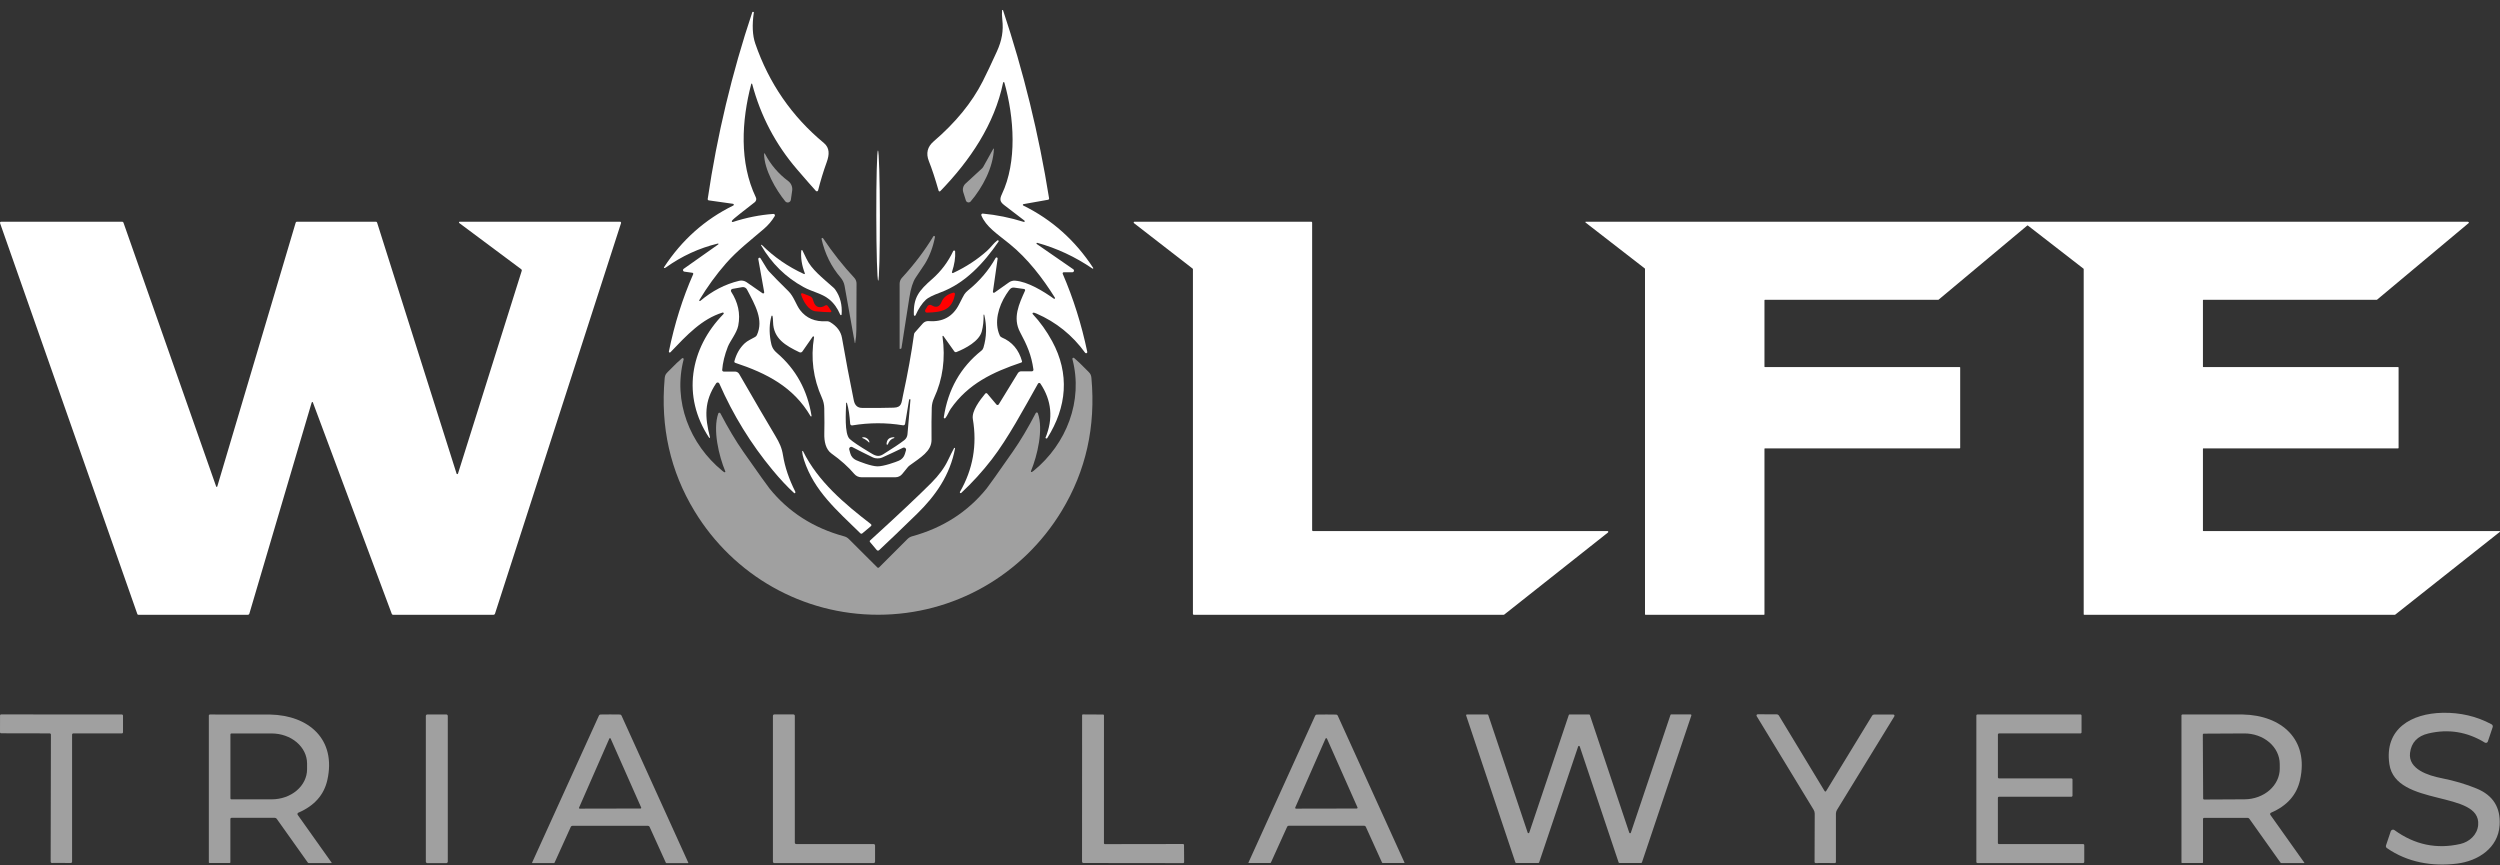 <svg width="234" height="81" viewBox="0 0 234 81" fill="none" xmlns="http://www.w3.org/2000/svg">
<rect x="0" y="0" width="234" height="81" fill="#333333" stroke="none"/>
<path d="M72.208 29.581C72.012 30.29 71.986 31.06 72.13 31.892C72.22 32.399 72.302 32.678 72.729 33.045C74.495 34.559 75.572 36.517 75.96 38.922C75.963 38.934 75.962 38.946 75.956 38.956C75.95 38.967 75.941 38.975 75.93 38.979C75.918 38.983 75.906 38.983 75.895 38.978C75.884 38.974 75.874 38.966 75.869 38.955C74.27 36.218 71.766 34.939 68.816 33.959C68.787 33.949 68.763 33.929 68.748 33.902C68.734 33.875 68.73 33.843 68.738 33.814C68.921 33.125 69.244 32.563 69.707 32.13C69.973 31.88 70.382 31.715 70.685 31.535C70.757 31.493 70.813 31.43 70.848 31.355C71.494 29.945 70.685 28.557 69.915 27.093C69.873 27.015 69.808 26.952 69.729 26.913C69.649 26.874 69.559 26.861 69.472 26.877L68.555 27.04C68.526 27.045 68.5 27.057 68.477 27.074C68.455 27.092 68.437 27.115 68.425 27.141C68.414 27.168 68.409 27.196 68.411 27.225C68.414 27.253 68.423 27.281 68.439 27.305C69.059 28.274 69.332 29.323 69.097 30.492C68.959 31.176 68.331 31.927 68.126 32.453C67.825 33.225 67.649 33.948 67.597 34.623C67.595 34.642 67.597 34.662 67.603 34.681C67.61 34.7 67.62 34.717 67.634 34.732C67.648 34.747 67.664 34.758 67.683 34.767C67.701 34.774 67.721 34.779 67.742 34.779H68.796C68.875 34.779 68.953 34.799 69.022 34.839C69.091 34.878 69.147 34.935 69.187 35.004C70.601 37.458 71.731 39.392 72.575 40.804C72.961 41.453 73.178 41.911 73.289 42.617C73.468 43.718 73.85 44.85 74.435 46.012C74.454 46.051 74.455 46.089 74.437 46.126C74.433 46.136 74.426 46.145 74.418 46.151C74.409 46.158 74.399 46.163 74.388 46.165C74.378 46.167 74.367 46.167 74.356 46.164C74.346 46.161 74.336 46.156 74.328 46.148C73.697 45.574 73.027 44.858 72.318 44.003C70.282 41.547 68.619 38.846 67.329 35.901C67.317 35.873 67.298 35.849 67.273 35.831C67.249 35.813 67.219 35.802 67.189 35.799C67.159 35.797 67.128 35.802 67.101 35.815C67.074 35.829 67.05 35.849 67.034 35.874C65.897 37.563 65.964 39.035 66.455 40.931C66.457 40.941 66.456 40.952 66.451 40.961C66.446 40.971 66.438 40.978 66.429 40.982C66.419 40.987 66.409 40.988 66.398 40.985C66.388 40.983 66.379 40.977 66.373 40.969C63.811 37.115 64.561 32.613 67.719 29.392C67.733 29.379 67.741 29.362 67.743 29.344C67.746 29.326 67.742 29.307 67.732 29.291C67.722 29.276 67.707 29.263 67.689 29.256C67.672 29.25 67.653 29.249 67.635 29.254C65.689 29.858 64.311 31.343 62.75 32.974C62.737 32.987 62.72 32.996 62.702 32.998C62.684 33.001 62.666 32.998 62.65 32.99C62.633 32.982 62.62 32.969 62.613 32.953C62.605 32.936 62.603 32.918 62.607 32.901C63.133 30.323 63.891 27.91 64.883 25.663C64.888 25.65 64.891 25.635 64.89 25.621C64.889 25.606 64.885 25.592 64.878 25.579C64.871 25.567 64.861 25.556 64.849 25.548C64.837 25.539 64.824 25.534 64.809 25.532L64.05 25.425C64.021 25.421 63.995 25.409 63.973 25.389C63.952 25.37 63.937 25.345 63.93 25.317C63.923 25.289 63.925 25.26 63.935 25.233C63.946 25.206 63.964 25.183 63.987 25.166L67.235 22.872C67.242 22.866 67.247 22.857 67.249 22.848C67.251 22.838 67.25 22.828 67.246 22.819C67.242 22.811 67.236 22.803 67.227 22.799C67.218 22.794 67.209 22.792 67.199 22.794C65.444 23.219 63.817 23.967 62.319 25.039C62.261 25.081 62.214 25.096 62.178 25.086C62.171 25.084 62.164 25.081 62.159 25.076C62.153 25.07 62.149 25.064 62.147 25.057C62.144 25.05 62.143 25.043 62.144 25.035C62.145 25.028 62.147 25.021 62.151 25.015C63.819 22.463 65.981 20.537 68.637 19.236C68.654 19.228 68.667 19.215 68.676 19.199C68.684 19.183 68.687 19.164 68.684 19.146C68.681 19.128 68.672 19.111 68.659 19.099C68.646 19.086 68.629 19.078 68.611 19.076L66.339 18.755C66.308 18.75 66.281 18.734 66.263 18.709C66.244 18.684 66.236 18.654 66.241 18.624C67.122 12.654 68.513 6.828 70.413 1.146C70.416 1.134 70.424 1.124 70.434 1.117C70.445 1.111 70.457 1.108 70.469 1.11L70.542 1.121C70.545 1.122 70.548 1.122 70.551 1.124C70.553 1.125 70.556 1.127 70.558 1.129C70.559 1.132 70.561 1.134 70.562 1.137C70.562 1.14 70.563 1.143 70.562 1.146C70.385 2.329 70.429 3.307 70.694 4.08C71.975 7.795 74.115 10.897 77.115 13.384C77.662 13.837 77.64 14.465 77.383 15.171C77.07 16.034 76.801 16.916 76.575 17.817C76.57 17.839 76.558 17.858 76.543 17.874C76.527 17.89 76.508 17.901 76.486 17.906C76.465 17.911 76.442 17.91 76.421 17.904C76.4 17.897 76.382 17.885 76.367 17.869C76.035 17.505 75.453 16.839 74.621 15.873C72.6 13.528 71.194 10.855 70.402 7.855C70.399 7.846 70.393 7.839 70.385 7.833C70.378 7.828 70.369 7.825 70.359 7.825C70.35 7.825 70.341 7.828 70.333 7.833C70.325 7.839 70.32 7.846 70.317 7.855C69.412 11.313 69.187 15.207 70.75 18.479C70.785 18.553 70.794 18.637 70.776 18.718C70.758 18.798 70.713 18.87 70.65 18.922C69.877 19.548 68.561 20.508 68.501 20.682C68.496 20.695 68.495 20.709 68.498 20.722C68.501 20.736 68.507 20.748 68.517 20.758C68.527 20.768 68.539 20.775 68.553 20.779C68.567 20.782 68.581 20.782 68.595 20.778C69.857 20.366 71.123 20.115 72.392 20.023C72.416 20.021 72.44 20.026 72.462 20.037C72.483 20.048 72.502 20.065 72.514 20.085C72.527 20.106 72.534 20.13 72.535 20.154C72.535 20.178 72.529 20.202 72.517 20.223C72.253 20.669 71.911 21.073 71.489 21.435C70.283 22.471 69.015 23.438 67.945 24.661C67.034 25.703 66.205 26.844 65.459 28.084C65.45 28.097 65.446 28.112 65.447 28.127C65.449 28.142 65.456 28.157 65.468 28.166C65.48 28.177 65.495 28.182 65.51 28.181C65.526 28.18 65.54 28.174 65.551 28.162C66.657 27.228 67.866 26.602 69.178 26.285C69.298 26.255 69.422 26.251 69.544 26.274C69.665 26.296 69.78 26.344 69.881 26.414L71.375 27.45C71.391 27.461 71.41 27.467 71.43 27.468C71.449 27.468 71.469 27.463 71.485 27.452C71.501 27.441 71.515 27.426 71.522 27.407C71.53 27.389 71.533 27.369 71.529 27.349L70.976 24.255C70.971 24.229 70.976 24.202 70.989 24.179C71.002 24.156 71.023 24.138 71.048 24.129C71.073 24.12 71.1 24.119 71.126 24.128C71.151 24.137 71.172 24.154 71.186 24.177L71.764 25.119C71.825 25.219 71.895 25.313 71.974 25.4C72.318 25.78 72.929 26.403 73.808 27.267C74.299 27.75 74.524 28.546 74.884 29.02C75.463 29.783 76.288 30.133 77.359 30.069C77.485 30.062 77.611 30.094 77.718 30.161C78.344 30.542 78.708 31.033 78.81 31.633C79.144 33.559 79.513 35.511 79.918 37.487C80.013 37.946 80.27 38.177 80.689 38.18C81.977 38.189 82.966 38.182 83.657 38.158C84.423 38.131 84.369 37.703 84.517 37.026C84.966 34.96 85.312 33.045 85.555 31.279C85.562 31.222 85.587 31.169 85.624 31.127L86.37 30.281C86.44 30.202 86.526 30.14 86.624 30.101C86.722 30.061 86.828 30.045 86.933 30.054C88.246 30.158 89.193 29.633 89.774 28.481C90.042 27.948 90.205 27.638 90.263 27.552C90.353 27.419 90.463 27.3 90.589 27.198C91.679 26.319 92.546 25.301 93.191 24.146C93.202 24.125 93.221 24.11 93.242 24.101C93.264 24.092 93.289 24.092 93.311 24.099C93.333 24.107 93.352 24.122 93.365 24.142C93.377 24.162 93.382 24.185 93.379 24.208L92.936 27.305C92.934 27.322 92.937 27.34 92.945 27.356C92.952 27.372 92.964 27.385 92.98 27.395C92.995 27.404 93.012 27.408 93.03 27.408C93.048 27.407 93.065 27.402 93.079 27.392L94.437 26.432C94.603 26.314 94.805 26.257 95.009 26.271C96.19 26.356 97.647 27.247 98.645 27.96C98.658 27.968 98.673 27.972 98.689 27.971C98.704 27.969 98.719 27.963 98.73 27.952C98.741 27.942 98.749 27.928 98.751 27.913C98.753 27.897 98.751 27.882 98.743 27.868C97.593 26.028 96.175 24.188 94.504 22.836C93.298 21.86 92.3 21.228 91.855 20.165C91.847 20.145 91.844 20.123 91.847 20.101C91.85 20.08 91.858 20.059 91.871 20.042C91.883 20.024 91.9 20.011 91.92 20.002C91.94 19.993 91.961 19.989 91.983 19.991C93.277 20.112 94.559 20.372 95.829 20.771C95.844 20.776 95.861 20.775 95.875 20.768C95.89 20.762 95.902 20.751 95.909 20.737C95.917 20.723 95.919 20.706 95.916 20.691C95.912 20.675 95.904 20.661 95.891 20.651C95.412 20.277 94.783 19.795 94.004 19.205C93.591 18.893 93.548 18.655 93.778 18.172C95.212 15.164 94.933 11.003 94.008 7.728C94.005 7.715 93.997 7.703 93.986 7.694C93.975 7.686 93.961 7.681 93.947 7.682C93.933 7.682 93.92 7.688 93.909 7.697C93.899 7.706 93.892 7.719 93.89 7.733C93.091 11.638 90.777 15.04 88.016 17.886C88.005 17.899 87.99 17.908 87.973 17.913C87.957 17.918 87.94 17.918 87.923 17.914C87.906 17.91 87.891 17.902 87.879 17.89C87.867 17.878 87.858 17.863 87.853 17.846C87.529 16.713 87.225 15.792 86.942 15.082C86.653 14.354 86.803 13.738 87.391 13.233C89.441 11.475 90.969 9.605 91.976 7.624C92.332 6.924 92.775 5.992 93.305 4.826C93.778 3.786 93.935 2.899 93.816 1.836C93.781 1.513 93.772 1.225 93.792 0.974C93.793 0.964 93.799 0.954 93.806 0.947C93.814 0.939 93.824 0.935 93.835 0.933C93.845 0.932 93.856 0.934 93.865 0.94C93.874 0.945 93.882 0.953 93.886 0.963C95.8 6.696 97.236 12.562 98.194 18.564C98.198 18.594 98.191 18.625 98.174 18.65C98.156 18.675 98.13 18.692 98.1 18.697L95.793 19.107C95.779 19.11 95.766 19.117 95.756 19.128C95.746 19.138 95.74 19.151 95.738 19.165C95.736 19.18 95.739 19.194 95.745 19.207C95.752 19.22 95.762 19.23 95.775 19.236C98.454 20.552 100.636 22.498 102.321 25.073C102.328 25.082 102.331 25.093 102.33 25.104C102.329 25.115 102.324 25.125 102.315 25.133C102.307 25.141 102.296 25.146 102.284 25.146C102.273 25.147 102.261 25.144 102.252 25.137C100.638 24.035 98.917 23.233 97.091 22.729C97.077 22.725 97.062 22.726 97.049 22.732C97.036 22.737 97.026 22.748 97.02 22.761C97.014 22.774 97.012 22.789 97.016 22.803C97.019 22.817 97.028 22.83 97.039 22.838L100.458 25.202C100.486 25.221 100.506 25.247 100.517 25.279C100.528 25.31 100.528 25.344 100.518 25.375C100.508 25.407 100.488 25.434 100.462 25.454C100.435 25.473 100.402 25.483 100.369 25.483H99.567C99.55 25.483 99.533 25.487 99.517 25.495C99.502 25.504 99.489 25.516 99.479 25.53C99.47 25.545 99.464 25.561 99.463 25.579C99.461 25.596 99.464 25.614 99.471 25.63C100.466 27.931 101.231 30.365 101.767 32.93C101.773 32.955 101.769 32.981 101.757 33.004C101.746 33.027 101.726 33.045 101.702 33.055C101.679 33.066 101.652 33.067 101.627 33.06C101.602 33.053 101.581 33.038 101.566 33.016C100.375 31.374 98.858 30.151 97.014 29.348C96.873 29.287 96.774 29.259 96.718 29.265C96.702 29.266 96.688 29.272 96.675 29.281C96.663 29.29 96.654 29.302 96.648 29.317C96.643 29.331 96.642 29.346 96.645 29.361C96.648 29.376 96.656 29.39 96.666 29.401C97.36 30.143 97.965 30.989 98.48 31.936C100.137 34.983 99.864 38.1 98.02 41.011C98.009 41.028 97.992 41.04 97.973 41.044C97.954 41.049 97.934 41.046 97.917 41.036L97.854 40.998C97.854 40.998 97.853 40.997 97.853 40.997C97.852 40.996 97.852 40.996 97.852 40.995C97.851 40.995 97.851 40.994 97.851 40.993C97.851 40.992 97.852 40.992 97.852 40.991C98.597 39.178 98.439 37.481 97.381 35.901C97.368 35.882 97.351 35.867 97.331 35.856C97.311 35.846 97.288 35.841 97.266 35.842C97.243 35.843 97.221 35.85 97.201 35.862C97.182 35.874 97.166 35.89 97.155 35.91C95.864 38.202 94.352 41.027 92.831 42.998C91.965 44.12 91.011 45.167 89.971 46.139C89.957 46.152 89.939 46.159 89.921 46.159C89.902 46.16 89.884 46.154 89.87 46.142C89.855 46.131 89.845 46.115 89.842 46.097C89.838 46.078 89.841 46.06 89.85 46.044C91.066 43.935 91.469 41.662 91.058 39.225C90.929 38.465 91.73 37.438 92.219 36.843C92.231 36.83 92.245 36.818 92.262 36.81C92.278 36.803 92.296 36.798 92.314 36.798C92.332 36.798 92.349 36.802 92.365 36.809C92.382 36.817 92.396 36.828 92.407 36.841L93.265 37.861C93.278 37.878 93.296 37.891 93.315 37.9C93.335 37.908 93.357 37.912 93.378 37.91C93.4 37.909 93.421 37.902 93.439 37.891C93.457 37.88 93.472 37.864 93.484 37.846L95.27 34.932C95.303 34.878 95.35 34.833 95.405 34.802C95.461 34.77 95.523 34.754 95.587 34.754H96.586C96.606 34.754 96.627 34.749 96.646 34.741C96.664 34.732 96.681 34.72 96.695 34.705C96.708 34.689 96.718 34.671 96.724 34.651C96.73 34.632 96.731 34.611 96.729 34.591C96.543 33.239 96.135 32.312 95.482 31.096C94.761 29.746 95.389 28.441 95.942 27.209C95.95 27.192 95.953 27.175 95.952 27.157C95.951 27.139 95.946 27.121 95.938 27.106C95.929 27.09 95.917 27.077 95.902 27.067C95.888 27.057 95.871 27.051 95.853 27.049L94.917 26.919C94.806 26.905 94.694 26.934 94.605 27C94.521 27.061 94.378 27.248 94.176 27.563C93.448 28.697 93.032 30.178 93.573 31.392C93.612 31.481 93.684 31.551 93.774 31.588C94.734 31.991 95.364 32.735 95.663 33.821C95.669 33.843 95.666 33.866 95.655 33.886C95.645 33.905 95.627 33.92 95.605 33.928C92.901 34.839 90.623 35.923 88.988 38.265C88.814 38.514 88.695 38.875 88.487 39.131C88.476 39.146 88.46 39.156 88.441 39.16C88.423 39.164 88.404 39.163 88.387 39.155C88.37 39.148 88.356 39.135 88.347 39.118C88.338 39.102 88.335 39.083 88.338 39.064C88.727 36.464 89.901 34.383 91.862 32.82C91.954 32.748 92.02 32.648 92.052 32.535C92.35 31.533 92.374 30.51 92.126 29.468C92.123 29.461 92.118 29.455 92.112 29.451C92.105 29.447 92.097 29.445 92.09 29.446C92.082 29.448 92.075 29.451 92.07 29.456C92.065 29.462 92.061 29.469 92.061 29.477C92.076 30.025 92.021 30.539 91.896 31.018C91.654 31.934 90.375 32.615 89.522 32.952C89.487 32.965 89.449 32.967 89.413 32.956C89.378 32.946 89.347 32.924 89.325 32.894L88.302 31.453C88.296 31.444 88.287 31.438 88.277 31.435C88.267 31.432 88.256 31.432 88.246 31.436C88.237 31.44 88.228 31.447 88.223 31.456C88.218 31.465 88.216 31.476 88.217 31.486C88.509 33.57 88.246 35.494 87.427 37.258C87.296 37.54 87.223 37.845 87.212 38.156C87.187 38.965 87.18 39.966 87.192 41.158C87.203 42.243 86.156 42.822 85.142 43.566C85.071 43.618 85.007 43.68 84.952 43.749L84.445 44.371C84.369 44.465 84.273 44.54 84.163 44.592C84.054 44.644 83.934 44.671 83.813 44.671H80.628C80.502 44.671 80.378 44.644 80.263 44.592C80.149 44.539 80.047 44.462 79.965 44.366C79.404 43.704 78.691 43.065 77.828 42.45C77.287 42.065 77.133 41.317 77.155 40.568C77.172 39.986 77.17 39.199 77.151 38.207C77.145 37.876 77.072 37.55 76.936 37.247C76.116 35.429 75.869 33.535 76.195 31.564C76.197 31.548 76.194 31.532 76.186 31.518C76.178 31.504 76.165 31.493 76.15 31.487C76.135 31.481 76.119 31.48 76.104 31.485C76.089 31.49 76.076 31.5 76.068 31.513L75.105 32.896C75.075 32.94 75.029 32.971 74.978 32.984C74.926 32.998 74.872 32.992 74.824 32.97C73.535 32.348 72.389 31.704 72.358 30.136C72.352 29.864 72.335 29.68 72.307 29.581C72.303 29.571 72.297 29.562 72.288 29.555C72.279 29.549 72.269 29.545 72.258 29.545C72.247 29.545 72.236 29.549 72.227 29.555C72.218 29.562 72.212 29.571 72.208 29.581ZM79.197 37.734C79.177 38.583 79.025 40.606 79.525 41.08C79.788 41.328 80.416 41.75 81.408 42.346C81.825 42.597 82.167 42.831 82.647 42.533C83.567 41.961 84.231 41.517 84.639 41.201C84.725 41.135 84.795 41.052 84.847 40.958C84.898 40.863 84.93 40.76 84.939 40.653L85.218 37.416C85.219 37.403 85.215 37.39 85.207 37.38C85.199 37.37 85.186 37.363 85.173 37.36H85.171C85.152 37.358 85.134 37.363 85.119 37.375C85.104 37.386 85.094 37.402 85.091 37.42L84.715 39.673C84.712 39.694 84.704 39.715 84.693 39.733C84.681 39.751 84.666 39.767 84.648 39.78C84.63 39.792 84.61 39.801 84.589 39.806C84.567 39.811 84.545 39.812 84.523 39.809C82.957 39.55 81.374 39.553 79.773 39.817C79.749 39.821 79.726 39.82 79.703 39.814C79.68 39.808 79.659 39.797 79.64 39.783C79.621 39.768 79.606 39.75 79.595 39.729C79.584 39.708 79.578 39.685 79.576 39.661C79.526 38.886 79.426 38.241 79.277 37.726C79.276 37.715 79.27 37.705 79.262 37.699C79.254 37.692 79.243 37.689 79.232 37.69C79.222 37.691 79.212 37.697 79.205 37.705C79.199 37.713 79.195 37.724 79.197 37.734ZM82.125 43.651C82.703 43.66 83.831 43.252 84.141 43.119C84.274 43.062 84.392 42.977 84.488 42.869C84.584 42.762 84.655 42.635 84.695 42.497L84.8 42.148C84.811 42.11 84.811 42.071 84.8 42.033C84.788 41.996 84.766 41.963 84.737 41.938C84.707 41.913 84.67 41.897 84.632 41.892C84.593 41.888 84.554 41.894 84.519 41.911C83.926 42.202 83.271 42.51 82.553 42.834C82.442 42.884 82.302 42.909 82.134 42.907C81.967 42.904 81.828 42.876 81.716 42.822C81.007 42.479 80.361 42.154 79.777 41.847C79.743 41.828 79.704 41.821 79.665 41.824C79.626 41.828 79.588 41.843 79.558 41.867C79.527 41.892 79.504 41.924 79.492 41.962C79.48 41.999 79.479 42.038 79.489 42.076L79.585 42.428C79.622 42.567 79.689 42.696 79.781 42.806C79.874 42.916 79.99 43.005 80.121 43.065C80.43 43.206 81.544 43.644 82.125 43.651Z" fill="white"/>
<path d="M82.356 20.178C82.35 16.812 82.27 14.083 82.177 14.083C82.085 14.084 82.015 16.812 82.021 20.178C82.026 23.544 82.106 26.273 82.199 26.273C82.291 26.273 82.362 23.544 82.356 20.178Z" fill="white"/>
<path d="M29.205 37.632C29.192 37.638 29.178 37.662 29.165 37.704C27.747 42.493 25.806 49.071 23.34 57.438C23.331 57.468 23.312 57.495 23.287 57.514C23.262 57.533 23.231 57.543 23.199 57.543H12.946C12.926 57.543 12.907 57.537 12.891 57.526C12.875 57.514 12.863 57.499 12.857 57.481L0.006 20.887C0 20.872 -0.001 20.856 0.001 20.84C0.003 20.824 0.009 20.809 0.019 20.796C0.028 20.782 0.041 20.772 0.055 20.765C0.07 20.757 0.086 20.753 0.102 20.754H11.438C11.464 20.754 11.489 20.762 11.51 20.776C11.53 20.791 11.546 20.812 11.555 20.836L20.231 45.534C20.235 45.545 20.242 45.555 20.252 45.562C20.262 45.569 20.274 45.573 20.286 45.573C20.298 45.573 20.309 45.568 20.319 45.561C20.328 45.553 20.335 45.543 20.338 45.532L27.677 20.836C27.684 20.812 27.7 20.79 27.72 20.775C27.741 20.76 27.766 20.751 27.791 20.752H35.186C35.21 20.751 35.233 20.759 35.253 20.773C35.273 20.788 35.287 20.808 35.295 20.832L42.735 44.331C42.739 44.345 42.748 44.357 42.76 44.365C42.772 44.374 42.786 44.379 42.801 44.379C42.815 44.379 42.83 44.374 42.841 44.365C42.853 44.357 42.862 44.345 42.867 44.331L48.836 25.343C48.844 25.318 48.844 25.291 48.836 25.266C48.828 25.242 48.813 25.22 48.792 25.204L42.987 20.876C42.975 20.868 42.967 20.856 42.962 20.842C42.958 20.828 42.958 20.813 42.962 20.799C42.967 20.786 42.975 20.773 42.987 20.765C42.999 20.756 43.013 20.752 43.027 20.752H58.033C58.049 20.751 58.065 20.755 58.079 20.762C58.093 20.769 58.106 20.78 58.115 20.793C58.124 20.806 58.131 20.821 58.133 20.837C58.136 20.853 58.134 20.87 58.129 20.885L46.333 57.438C46.323 57.469 46.304 57.495 46.278 57.514C46.252 57.533 46.221 57.543 46.19 57.543H36.783C36.759 57.543 36.736 57.536 36.717 57.522C36.697 57.509 36.682 57.489 36.673 57.467L29.285 37.664C29.282 37.656 29.278 37.649 29.272 37.643C29.267 37.638 29.26 37.633 29.252 37.63C29.244 37.627 29.236 37.626 29.228 37.626C29.22 37.627 29.212 37.629 29.205 37.632Z" fill="white"/>
<path d="M140.747 57.543H111.733C111.713 57.543 111.694 57.535 111.68 57.521C111.666 57.507 111.658 57.487 111.658 57.467V25.2C111.658 25.189 111.655 25.177 111.65 25.167C111.645 25.156 111.638 25.147 111.629 25.14L106.141 20.887C106.128 20.878 106.119 20.864 106.115 20.849C106.11 20.834 106.11 20.818 106.115 20.802C106.121 20.788 106.13 20.774 106.143 20.765C106.156 20.756 106.172 20.751 106.188 20.752H122.74C122.76 20.752 122.779 20.759 122.793 20.774C122.808 20.788 122.816 20.807 122.816 20.827V49.63C122.816 49.651 122.824 49.67 122.838 49.684C122.852 49.698 122.871 49.706 122.891 49.706H150.458C150.474 49.706 150.49 49.71 150.503 49.719C150.517 49.728 150.527 49.741 150.533 49.756C150.538 49.771 150.538 49.788 150.534 49.803C150.529 49.819 150.52 49.832 150.507 49.842L140.794 57.527C140.781 57.538 140.764 57.543 140.747 57.543Z" fill="white"/>
<path d="M222.463 28.062H206.239C206.233 28.062 206.228 28.064 206.222 28.066C206.217 28.068 206.212 28.071 206.208 28.076C206.204 28.08 206.2 28.085 206.198 28.09C206.196 28.095 206.195 28.101 206.195 28.107V34.316C206.195 34.321 206.196 34.327 206.198 34.333C206.2 34.338 206.204 34.343 206.208 34.347C206.212 34.351 206.217 34.354 206.222 34.357C206.228 34.359 206.233 34.36 206.239 34.36H224.464C224.475 34.36 224.487 34.365 224.495 34.373C224.504 34.381 224.508 34.393 224.508 34.405V41.923C224.508 41.935 224.504 41.946 224.495 41.954C224.487 41.963 224.475 41.967 224.464 41.967H206.239C206.233 41.967 206.228 41.968 206.222 41.971C206.217 41.973 206.212 41.976 206.208 41.98C206.204 41.985 206.2 41.989 206.198 41.995C206.196 42 206.195 42.006 206.195 42.012V49.662C206.195 49.667 206.196 49.673 206.198 49.679C206.2 49.684 206.204 49.689 206.208 49.693C206.212 49.697 206.217 49.7 206.222 49.703C206.228 49.705 206.233 49.706 206.239 49.706H233.955C233.965 49.706 233.974 49.709 233.982 49.715C233.989 49.72 233.995 49.728 233.998 49.737C234.001 49.745 234.001 49.755 233.998 49.764C233.995 49.773 233.99 49.781 233.982 49.786L224.189 57.534C224.181 57.54 224.172 57.543 224.162 57.543H195.079C195.067 57.543 195.056 57.538 195.047 57.53C195.039 57.522 195.034 57.51 195.034 57.498V25.184C195.034 25.177 195.033 25.171 195.03 25.165C195.027 25.158 195.022 25.153 195.017 25.149L189.808 21.11C189.8 21.104 189.791 21.1 189.78 21.1C189.77 21.1 189.76 21.104 189.752 21.11L181.451 28.051C181.443 28.058 181.433 28.062 181.422 28.062H165.199C165.187 28.062 165.176 28.067 165.167 28.076C165.159 28.084 165.154 28.095 165.154 28.107V34.316C165.154 34.327 165.159 34.339 165.167 34.347C165.176 34.355 165.187 34.36 165.199 34.36H183.43C183.442 34.36 183.453 34.365 183.461 34.373C183.47 34.381 183.474 34.393 183.474 34.405V41.923C183.474 41.935 183.47 41.946 183.461 41.954C183.453 41.963 183.442 41.967 183.43 41.967H165.199C165.187 41.967 165.176 41.972 165.167 41.98C165.159 41.989 165.154 42 165.154 42.012V57.498C165.154 57.504 165.153 57.51 165.151 57.515C165.148 57.521 165.145 57.526 165.141 57.53C165.137 57.534 165.132 57.537 165.126 57.539C165.121 57.542 165.115 57.543 165.109 57.543H154.016C154.004 57.543 153.993 57.538 153.985 57.53C153.976 57.522 153.972 57.51 153.972 57.498V25.164C153.972 25.157 153.97 25.151 153.967 25.145C153.964 25.138 153.959 25.133 153.954 25.129L148.41 20.832C148.403 20.826 148.397 20.818 148.395 20.809C148.392 20.8 148.392 20.791 148.395 20.782C148.398 20.773 148.404 20.765 148.411 20.76C148.419 20.754 148.428 20.752 148.437 20.752H230.987C230.997 20.752 231.006 20.755 231.014 20.76L231.072 20.805C231.077 20.809 231.082 20.814 231.085 20.82C231.088 20.826 231.09 20.832 231.09 20.839C231.09 20.846 231.089 20.852 231.086 20.858C231.083 20.864 231.079 20.87 231.074 20.874L222.492 28.051C222.484 28.058 222.473 28.062 222.463 28.062Z" fill="white"/>
<path d="M93.352 22.502C93.367 22.491 93.386 22.486 93.405 22.488C93.423 22.489 93.441 22.497 93.454 22.51C93.468 22.523 93.476 22.54 93.479 22.558C93.481 22.577 93.476 22.596 93.466 22.611C92.072 24.641 90.339 26.514 88.037 27.369C87.322 27.635 86.866 27.861 86.668 28.047C86.298 28.394 85.975 28.882 85.696 29.51C85.689 29.527 85.675 29.542 85.659 29.551C85.642 29.559 85.623 29.562 85.604 29.559C85.586 29.555 85.569 29.545 85.557 29.531C85.545 29.516 85.538 29.498 85.538 29.479C85.48 27.853 85.995 27.22 87.257 26.113C88.088 25.384 88.743 24.513 89.22 23.5C89.23 23.481 89.245 23.465 89.264 23.456C89.283 23.446 89.305 23.443 89.326 23.447C89.346 23.451 89.365 23.461 89.379 23.477C89.392 23.493 89.4 23.513 89.401 23.534C89.44 24.104 89.341 24.746 89.104 25.46C89.1 25.475 89.1 25.49 89.104 25.505C89.108 25.519 89.116 25.532 89.127 25.542C89.138 25.552 89.152 25.558 89.167 25.56C89.181 25.562 89.196 25.56 89.209 25.554C90.403 24.995 91.459 24.307 92.376 23.489C92.749 23.157 93.006 22.754 93.352 22.502Z" fill="white"/>
<path d="M75.104 23.431C75.125 23.462 75.255 23.731 75.495 24.238C75.951 25.202 76.942 25.973 78.014 26.924C78.078 26.98 78.135 27.043 78.182 27.111C78.645 27.765 78.843 28.54 78.776 29.437C78.775 29.451 78.769 29.465 78.759 29.476C78.749 29.487 78.735 29.494 78.721 29.497C78.707 29.499 78.692 29.497 78.678 29.49C78.665 29.483 78.655 29.472 78.649 29.459C78.388 28.843 78.038 28.359 77.599 28.007C76.898 27.448 76.062 27.336 75.203 26.864C73.54 25.952 72.219 24.654 71.241 22.97C71.236 22.962 71.234 22.952 71.236 22.943C71.238 22.933 71.243 22.925 71.251 22.919C71.258 22.913 71.268 22.91 71.277 22.91C71.287 22.911 71.296 22.915 71.303 22.921C72.441 24.054 73.758 24.964 75.256 25.65C75.266 25.655 75.278 25.657 75.289 25.655C75.3 25.653 75.311 25.648 75.319 25.64C75.327 25.633 75.333 25.623 75.335 25.612C75.338 25.601 75.337 25.589 75.332 25.579C75.049 24.836 74.938 24.129 74.999 23.458C75.001 23.446 75.006 23.435 75.013 23.427C75.021 23.418 75.031 23.412 75.043 23.409C75.054 23.406 75.066 23.406 75.077 23.41C75.088 23.415 75.098 23.422 75.104 23.431Z" fill="white"/>
<path d="M81.144 41.025C81.269 41.108 81.348 41.224 81.379 41.374C81.38 41.382 81.379 41.389 81.376 41.396C81.373 41.402 81.368 41.408 81.361 41.411C81.354 41.414 81.347 41.416 81.34 41.414C81.332 41.413 81.326 41.409 81.321 41.403C81.234 41.313 81.143 41.235 81.046 41.169C80.949 41.104 80.842 41.048 80.724 41.002C80.717 41 80.711 40.995 80.707 40.989C80.703 40.982 80.702 40.975 80.702 40.967C80.703 40.96 80.706 40.953 80.712 40.947C80.717 40.942 80.724 40.939 80.731 40.938C80.882 40.911 81.019 40.94 81.144 41.025Z" fill="white"/>
<path d="M82.981 41.562C82.999 41.135 83.232 40.924 83.678 40.927C83.687 40.928 83.696 40.932 83.703 40.938C83.709 40.944 83.713 40.953 83.714 40.962C83.716 40.971 83.713 40.98 83.708 40.988C83.703 40.996 83.696 41.002 83.687 41.005C83.419 41.073 83.226 41.267 83.106 41.586C83.101 41.6 83.091 41.612 83.077 41.619C83.064 41.627 83.049 41.629 83.034 41.626C83.019 41.623 83.005 41.615 82.996 41.603C82.986 41.592 82.981 41.577 82.981 41.562Z" fill="white"/>
<path d="M89.299 41.945C89.305 41.935 89.314 41.927 89.326 41.923C89.337 41.919 89.349 41.918 89.36 41.922C89.372 41.926 89.381 41.933 89.387 41.943C89.393 41.953 89.395 41.965 89.392 41.976C88.928 44.447 87.592 46.38 85.828 48.1C84.37 49.521 83.19 50.653 82.286 51.495C82.27 51.509 82.252 51.52 82.232 51.527C82.213 51.534 82.191 51.537 82.17 51.536C82.149 51.535 82.129 51.529 82.11 51.52C82.091 51.511 82.074 51.497 82.06 51.481L81.428 50.728C81.412 50.708 81.404 50.683 81.406 50.657C81.407 50.631 81.418 50.608 81.437 50.59C84.026 48.232 85.936 46.437 87.166 45.204C87.872 44.495 88.392 43.79 88.727 43.088C88.97 42.581 89.16 42.2 89.299 41.945Z" fill="white"/>
<path d="M75.161 42.227C76.564 45.07 79.054 47.16 81.517 49.057C81.531 49.068 81.543 49.082 81.551 49.099C81.559 49.115 81.564 49.133 81.564 49.151C81.564 49.169 81.56 49.187 81.552 49.204C81.545 49.22 81.533 49.235 81.519 49.247L80.709 49.926C80.683 49.947 80.651 49.957 80.618 49.956C80.585 49.954 80.553 49.94 80.53 49.917C78.346 47.776 76.204 45.963 75.255 43.054C75.155 42.748 75.098 42.479 75.085 42.248C75.085 42.238 75.087 42.229 75.093 42.222C75.098 42.215 75.106 42.209 75.115 42.207C75.124 42.205 75.133 42.205 75.141 42.209C75.15 42.213 75.157 42.219 75.161 42.227Z" fill="white"/>
<path d="M92.976 13.919C92.979 13.914 92.984 13.91 92.99 13.908C92.996 13.905 93.003 13.905 93.009 13.907C93.015 13.909 93.02 13.912 93.024 13.917C93.028 13.922 93.03 13.929 93.03 13.935C92.96 15.693 91.958 17.568 90.854 18.856C90.824 18.891 90.785 18.918 90.741 18.933C90.697 18.948 90.65 18.951 90.604 18.942C90.558 18.932 90.516 18.911 90.481 18.88C90.446 18.849 90.42 18.809 90.406 18.764L90.16 17.983C90.116 17.843 90.112 17.694 90.15 17.553C90.187 17.412 90.264 17.284 90.372 17.185L91.933 15.748C91.969 15.714 91.999 15.676 92.022 15.635L92.976 13.919Z" fill="#A0A0A0"/>
<path d="M71.593 14.38C72.13 15.409 72.857 16.263 73.773 16.944C73.91 17.045 74.017 17.182 74.083 17.34C74.149 17.497 74.171 17.67 74.148 17.839L74.025 18.699C74.017 18.756 73.992 18.809 73.954 18.853C73.916 18.896 73.866 18.927 73.81 18.943C73.754 18.958 73.695 18.957 73.64 18.939C73.585 18.922 73.537 18.889 73.5 18.844C72.616 17.759 71.524 15.865 71.519 14.397C71.517 14.388 71.519 14.378 71.525 14.37C71.53 14.362 71.538 14.356 71.548 14.354C71.557 14.351 71.567 14.353 71.576 14.357C71.584 14.362 71.59 14.37 71.593 14.38Z" fill="#A0A0A0"/>
<path d="M87.359 22.123C87.368 22.106 87.384 22.093 87.402 22.086C87.421 22.079 87.441 22.08 87.46 22.087C87.478 22.094 87.494 22.108 87.504 22.126C87.513 22.143 87.516 22.164 87.513 22.184C87.335 23.115 87.024 23.947 86.579 24.681C86.573 24.691 86.284 25.122 85.713 25.975C85.446 26.375 85.248 26.997 85.118 27.844C84.791 29.983 84.545 31.558 84.379 32.571C84.376 32.595 84.364 32.616 84.346 32.632C84.328 32.647 84.305 32.656 84.281 32.656H84.223C84.218 32.656 84.214 32.654 84.21 32.65C84.207 32.646 84.205 32.641 84.205 32.636V26.561C84.205 26.355 84.282 26.155 84.422 26.002C85.58 24.741 86.559 23.448 87.359 22.123Z" fill="#A0A0A0"/>
<path d="M80.007 32.092L79.053 26.761C79.002 26.477 78.876 26.212 78.689 25.993C77.809 24.966 77.211 23.758 76.895 22.366C76.891 22.348 76.894 22.329 76.902 22.312C76.911 22.295 76.925 22.282 76.942 22.275C76.959 22.267 76.979 22.266 76.997 22.271C77.015 22.277 77.03 22.288 77.041 22.304C77.93 23.636 78.9 24.865 79.953 25.993C80.095 26.144 80.173 26.344 80.172 26.549C80.167 27.963 80.162 29.396 80.156 30.847C80.155 31.282 80.118 31.697 80.047 32.092C80.047 32.097 80.045 32.102 80.041 32.106C80.037 32.11 80.032 32.112 80.027 32.112C80.021 32.112 80.016 32.11 80.013 32.106C80.009 32.102 80.007 32.097 80.007 32.092Z" fill="#A0A0A0"/>
<path d="M89.225 27.394C89.246 27.389 89.268 27.388 89.289 27.393C89.309 27.398 89.329 27.409 89.344 27.423C89.36 27.437 89.372 27.456 89.379 27.476C89.386 27.496 89.388 27.518 89.384 27.539C89.118 29.02 88.207 29.223 86.762 29.263C86.731 29.264 86.7 29.256 86.672 29.241C86.645 29.225 86.623 29.203 86.607 29.175C86.591 29.148 86.584 29.118 86.584 29.086C86.585 29.055 86.594 29.024 86.61 28.998L86.811 28.668C86.831 28.637 86.856 28.609 86.886 28.587C86.916 28.565 86.951 28.549 86.987 28.541C87.023 28.532 87.061 28.53 87.098 28.536C87.135 28.542 87.17 28.555 87.202 28.575C87.597 28.822 87.934 28.751 88.12 28.278C88.29 27.846 88.658 27.552 89.225 27.394Z" fill="#FF0000"/>
<path d="M77.8 29.087C77.809 29.1 77.815 29.115 77.816 29.131C77.817 29.147 77.814 29.163 77.807 29.177C77.799 29.191 77.789 29.203 77.775 29.211C77.762 29.219 77.747 29.223 77.731 29.223C77.314 29.218 76.854 29.191 76.351 29.14C75.656 29.069 75.176 28.178 74.98 27.579C74.974 27.56 74.973 27.539 74.978 27.52C74.983 27.501 74.993 27.483 75.007 27.47C75.022 27.456 75.04 27.447 75.059 27.444C75.078 27.44 75.098 27.442 75.116 27.449L75.79 27.715C75.899 27.758 75.99 27.836 76.049 27.937C76.066 27.967 76.103 28.074 76.161 28.258C76.322 28.779 76.775 28.891 77.249 28.59C77.286 28.567 77.331 28.558 77.374 28.567C77.417 28.576 77.456 28.601 77.481 28.637L77.8 29.087Z" fill="#FF0000"/>
<path d="M82.204 57.54C75.139 57.547 68.674 53.871 65.011 47.846C62.739 44.108 61.806 39.964 62.213 35.413C62.248 34.999 62.425 34.903 62.682 34.636C63.175 34.129 63.558 33.763 63.832 33.538C63.848 33.524 63.868 33.516 63.889 33.514C63.91 33.513 63.93 33.518 63.948 33.529C63.966 33.541 63.98 33.557 63.987 33.577C63.995 33.596 63.996 33.618 63.99 33.638C62.968 37.567 64.564 41.579 67.62 44.077C67.704 44.146 67.769 44.189 67.812 44.203C67.823 44.208 67.835 44.208 67.846 44.205C67.858 44.203 67.868 44.197 67.876 44.188C67.884 44.18 67.889 44.169 67.892 44.157C67.894 44.146 67.892 44.134 67.888 44.123C67.285 42.664 66.7 40.227 67.231 38.701C67.238 38.681 67.25 38.664 67.267 38.651C67.283 38.638 67.303 38.631 67.325 38.629C67.346 38.628 67.367 38.633 67.386 38.643C67.404 38.653 67.42 38.669 67.43 38.688C68.143 40.06 68.861 41.262 69.583 42.294C71.017 44.339 71.83 45.481 72.024 45.721C73.805 47.926 76.136 49.42 79.019 50.203C79.183 50.246 79.332 50.333 79.452 50.454C80.789 51.792 81.686 52.685 82.141 53.134C82.145 53.136 82.197 53.141 82.199 53.141C82.204 53.141 82.255 53.136 82.257 53.134C82.713 52.684 83.608 51.789 84.942 50.45C85.062 50.329 85.211 50.242 85.375 50.198C88.256 49.409 90.585 47.912 92.363 45.705C92.557 45.464 93.368 44.321 94.798 42.274C95.518 41.241 96.234 40.037 96.946 38.663C96.956 38.645 96.972 38.629 96.99 38.618C97.009 38.608 97.03 38.603 97.051 38.605C97.073 38.606 97.093 38.614 97.109 38.627C97.126 38.639 97.138 38.657 97.145 38.677C97.679 40.203 97.098 42.64 96.497 44.099C96.493 44.11 96.491 44.121 96.493 44.133C96.495 44.145 96.501 44.155 96.509 44.164C96.517 44.172 96.527 44.178 96.539 44.181C96.55 44.184 96.562 44.183 96.573 44.179C96.616 44.164 96.68 44.122 96.765 44.052C99.816 41.55 101.406 37.536 100.377 33.609C100.37 33.589 100.371 33.567 100.378 33.547C100.386 33.527 100.399 33.51 100.417 33.498C100.435 33.486 100.456 33.481 100.478 33.483C100.499 33.484 100.519 33.492 100.535 33.506C100.809 33.732 101.193 34.098 101.688 34.605C101.944 34.87 102.121 34.965 102.157 35.38C102.571 39.93 101.644 44.076 99.378 47.817C95.727 53.849 89.268 57.534 82.204 57.54Z" fill="#A0A0A0"/>
<path d="M232.863 69.405C232.854 69.432 232.839 69.457 232.818 69.477C232.798 69.498 232.774 69.513 232.747 69.523C232.72 69.533 232.691 69.537 232.662 69.534C232.634 69.531 232.606 69.522 232.582 69.507C230.929 68.494 229.167 68.209 227.295 68.652C226.275 68.892 225.704 69.496 225.58 70.463C225.383 72.004 227.311 72.597 228.524 72.835C229.727 73.074 230.824 73.399 231.816 73.809C233.352 74.443 234.068 75.585 233.964 77.235C233.83 79.382 231.943 80.588 229.986 80.832C227.67 81.122 225.341 80.723 223.409 79.376C223.371 79.349 223.343 79.311 223.328 79.267C223.314 79.223 223.314 79.176 223.329 79.133L223.775 77.805C223.787 77.772 223.805 77.742 223.83 77.717C223.855 77.692 223.886 77.674 223.92 77.663C223.953 77.653 223.989 77.65 224.023 77.656C224.058 77.662 224.091 77.675 224.119 77.696C226.01 79.071 228.069 79.503 230.295 78.993C231.123 78.801 231.874 78.148 231.956 77.228C232.247 73.938 224.242 75.558 223.646 71.53C223.152 68.197 225.725 66.776 228.622 66.718C230.282 66.684 231.81 67.043 233.207 67.794C233.254 67.819 233.29 67.859 233.31 67.908C233.329 67.957 233.331 68.011 233.314 68.061L232.863 69.405Z" fill="#A0A0A0"/>
<path d="M146.912 66.874H148.737C148.753 66.874 148.769 66.879 148.782 66.889C148.795 66.898 148.805 66.912 148.81 66.927L152.5 77.941C152.505 77.956 152.515 77.969 152.528 77.978C152.542 77.988 152.557 77.993 152.574 77.993C152.59 77.993 152.605 77.988 152.619 77.978C152.632 77.969 152.642 77.956 152.647 77.941L156.355 66.921C156.36 66.905 156.37 66.892 156.383 66.882C156.396 66.873 156.412 66.867 156.428 66.867H158.235C158.248 66.867 158.26 66.87 158.271 66.875C158.283 66.881 158.292 66.889 158.3 66.899C158.307 66.909 158.312 66.921 158.314 66.933C158.316 66.945 158.315 66.958 158.311 66.97L153.686 80.721C153.681 80.736 153.671 80.75 153.658 80.759C153.644 80.769 153.628 80.774 153.612 80.774H151.575C151.559 80.774 151.543 80.769 151.53 80.759C151.517 80.75 151.507 80.736 151.502 80.721L147.863 69.866C147.858 69.85 147.848 69.837 147.835 69.828C147.822 69.819 147.806 69.814 147.79 69.814C147.773 69.814 147.758 69.819 147.745 69.828C147.731 69.837 147.721 69.85 147.716 69.866L144.064 80.723C144.059 80.739 144.049 80.752 144.036 80.762C144.023 80.771 144.007 80.776 143.991 80.776H141.914C141.897 80.776 141.881 80.771 141.868 80.762C141.855 80.752 141.845 80.739 141.84 80.723L137.232 66.974C137.229 66.962 137.228 66.95 137.229 66.937C137.231 66.925 137.236 66.913 137.244 66.903C137.251 66.893 137.261 66.885 137.272 66.88C137.283 66.874 137.296 66.871 137.308 66.872H139.227C139.243 66.872 139.259 66.877 139.272 66.887C139.286 66.896 139.295 66.91 139.301 66.925L142.99 77.934C142.996 77.949 143.005 77.962 143.019 77.972C143.032 77.981 143.048 77.986 143.064 77.986C143.08 77.986 143.096 77.981 143.109 77.972C143.122 77.962 143.132 77.949 143.138 77.934L146.838 66.927C146.843 66.912 146.853 66.898 146.866 66.889C146.88 66.879 146.896 66.874 146.912 66.874Z" fill="#A0A0A0"/>
<path d="M5.758 66.876C8.424 66.879 10.306 66.879 11.404 66.876C11.433 66.876 11.46 66.888 11.481 66.908C11.502 66.929 11.513 66.956 11.513 66.985V68.542C11.513 68.556 11.51 68.57 11.505 68.582C11.5 68.595 11.492 68.607 11.482 68.616C11.473 68.626 11.461 68.634 11.448 68.639C11.435 68.644 11.422 68.647 11.408 68.647H6.863C6.832 68.647 6.803 68.659 6.781 68.681C6.759 68.703 6.747 68.732 6.747 68.763V80.656C6.747 80.672 6.744 80.688 6.738 80.703C6.731 80.718 6.722 80.731 6.711 80.742C6.699 80.753 6.686 80.762 6.671 80.768C6.656 80.774 6.64 80.777 6.624 80.776C6.346 80.773 6.052 80.772 5.744 80.772C5.436 80.771 5.143 80.771 4.864 80.774C4.848 80.775 4.832 80.772 4.817 80.766C4.803 80.76 4.789 80.751 4.778 80.74C4.766 80.729 4.757 80.715 4.751 80.701C4.745 80.686 4.741 80.67 4.741 80.654L4.766 68.761C4.766 68.73 4.754 68.701 4.732 68.679C4.71 68.657 4.681 68.645 4.65 68.645L0.105 68.636C0.077 68.636 0.05 68.625 0.031 68.605C0.011 68.586 0 68.559 0 68.531L0.004 66.974C0.004 66.945 0.016 66.917 0.037 66.897C0.057 66.876 0.085 66.865 0.114 66.865C1.21 66.869 3.091 66.873 5.758 66.876Z" fill="#A0A0A0"/>
<path d="M31.042 80.746C31.045 80.749 31.046 80.753 31.046 80.757C31.047 80.761 31.046 80.766 31.044 80.769C31.042 80.773 31.04 80.776 31.036 80.778C31.032 80.781 31.028 80.782 31.024 80.782H28.905C28.885 80.781 28.866 80.777 28.849 80.768C28.832 80.759 28.817 80.746 28.806 80.73L25.896 76.634C25.878 76.608 25.853 76.586 25.824 76.572C25.794 76.557 25.762 76.549 25.729 76.549H21.671C21.657 76.549 21.643 76.552 21.63 76.557C21.617 76.563 21.605 76.57 21.595 76.58C21.585 76.59 21.577 76.602 21.572 76.615C21.566 76.628 21.564 76.642 21.564 76.656V80.713C21.564 80.721 21.562 80.729 21.559 80.736C21.556 80.744 21.551 80.751 21.545 80.757C21.54 80.763 21.533 80.767 21.525 80.77C21.517 80.773 21.509 80.775 21.501 80.775H19.603C19.588 80.775 19.574 80.769 19.563 80.759C19.553 80.748 19.547 80.734 19.547 80.719V66.97C19.547 66.945 19.557 66.922 19.574 66.904C19.592 66.887 19.616 66.877 19.641 66.877C23.034 66.872 24.91 66.874 25.269 66.881C28.945 66.953 31.484 69.234 30.64 73.007C30.327 74.405 29.422 75.425 27.924 76.068C27.905 76.076 27.888 76.088 27.875 76.103C27.861 76.118 27.851 76.137 27.846 76.156C27.84 76.176 27.839 76.197 27.843 76.217C27.846 76.237 27.854 76.256 27.866 76.273L31.042 80.746ZM21.568 68.735V74.736C21.568 74.758 21.577 74.779 21.592 74.794C21.608 74.81 21.629 74.818 21.651 74.818H25.432C26.31 74.818 27.151 74.522 27.772 73.994C28.393 73.466 28.742 72.749 28.742 72.002V71.468C28.742 71.098 28.656 70.732 28.49 70.39C28.323 70.049 28.08 69.738 27.772 69.477C27.465 69.215 27.1 69.008 26.698 68.867C26.297 68.725 25.866 68.652 25.432 68.652H21.651C21.629 68.652 21.608 68.661 21.592 68.676C21.577 68.692 21.568 68.713 21.568 68.735Z" fill="#A0A0A0"/>
<path d="M41.768 66.872H40.004C39.923 66.872 39.858 66.936 39.858 67.016V80.645C39.858 80.725 39.923 80.79 40.004 80.79H41.768C41.848 80.79 41.913 80.725 41.913 80.645V67.016C41.913 66.936 41.848 66.872 41.768 66.872Z" fill="#A0A0A0"/>
<path d="M57.115 66.87C57.499 66.87 57.8 66.873 58.015 66.878C58.05 66.879 58.083 66.889 58.111 66.908C58.14 66.927 58.162 66.954 58.176 66.985L64.425 80.748C64.427 80.752 64.428 80.757 64.428 80.762C64.427 80.767 64.426 80.771 64.423 80.775C64.421 80.779 64.418 80.782 64.414 80.785C64.41 80.787 64.405 80.788 64.401 80.788H62.386C62.373 80.788 62.36 80.784 62.348 80.777C62.337 80.77 62.328 80.76 62.321 80.748L60.798 77.388C60.786 77.361 60.766 77.338 60.741 77.322C60.716 77.306 60.687 77.297 60.657 77.297C60.437 77.296 59.256 77.295 57.115 77.295C54.974 77.295 53.793 77.296 53.571 77.297C53.542 77.297 53.513 77.305 53.488 77.321C53.463 77.337 53.443 77.359 53.43 77.386L51.907 80.745C51.901 80.757 51.892 80.768 51.88 80.775C51.869 80.782 51.856 80.786 51.842 80.785H49.828C49.823 80.786 49.819 80.785 49.815 80.782C49.811 80.78 49.807 80.777 49.805 80.773C49.803 80.769 49.801 80.764 49.801 80.76C49.8 80.755 49.801 80.75 49.803 80.745L56.057 66.985C56.071 66.954 56.093 66.927 56.122 66.908C56.15 66.889 56.184 66.879 56.218 66.878C56.433 66.873 56.733 66.87 57.115 66.87ZM54.199 75.595C54.194 75.605 54.192 75.616 54.193 75.627C54.194 75.638 54.198 75.649 54.204 75.658C54.21 75.667 54.218 75.675 54.227 75.68C54.237 75.686 54.248 75.689 54.259 75.689L59.952 75.677C59.963 75.678 59.974 75.675 59.984 75.67C59.994 75.665 60.002 75.657 60.009 75.648C60.015 75.638 60.019 75.628 60.02 75.617C60.021 75.606 60.019 75.594 60.014 75.584L57.156 69.13C57.15 69.119 57.142 69.109 57.131 69.101C57.12 69.094 57.107 69.09 57.094 69.09C57.081 69.09 57.068 69.094 57.057 69.101C57.047 69.109 57.038 69.119 57.033 69.13L54.199 75.595Z" fill="#A0A0A0"/>
<path d="M81.906 79.135V80.652C81.906 80.687 81.892 80.72 81.867 80.745C81.843 80.769 81.809 80.783 81.774 80.783H72.477C72.442 80.783 72.408 80.769 72.383 80.745C72.359 80.72 72.345 80.687 72.345 80.652V67.001C72.345 66.966 72.359 66.933 72.383 66.908C72.408 66.883 72.442 66.87 72.477 66.87H74.263C74.298 66.87 74.332 66.883 74.356 66.908C74.381 66.933 74.395 66.966 74.395 67.001V78.872C74.395 78.907 74.409 78.94 74.434 78.965C74.458 78.99 74.492 79.003 74.527 79.003H81.774C81.809 79.003 81.843 79.017 81.867 79.042C81.892 79.067 81.906 79.1 81.906 79.135Z" fill="#A0A0A0"/>
<path d="M103.329 78.928C103.329 78.95 103.337 78.971 103.353 78.986C103.368 79.001 103.389 79.01 103.411 79.01L110.728 78.999C110.753 78.999 110.778 79.009 110.796 79.027C110.814 79.045 110.824 79.069 110.824 79.095L110.835 80.692C110.835 80.717 110.825 80.742 110.807 80.76C110.789 80.778 110.764 80.788 110.739 80.788L101.41 80.777C101.375 80.777 101.342 80.763 101.317 80.738C101.292 80.713 101.278 80.68 101.278 80.645L101.285 66.936C101.285 66.919 101.292 66.902 101.305 66.889C101.318 66.876 101.336 66.87 101.354 66.87L103.259 66.881C103.278 66.881 103.296 66.888 103.31 66.901C103.323 66.915 103.331 66.933 103.331 66.952L103.329 78.928Z" fill="#A0A0A0"/>
<path d="M124.156 77.288C122.018 77.288 120.839 77.289 120.618 77.29C120.589 77.291 120.56 77.299 120.535 77.316C120.51 77.332 120.49 77.355 120.478 77.382L118.957 80.737C118.95 80.749 118.941 80.759 118.93 80.766C118.918 80.773 118.905 80.777 118.892 80.777H116.88C116.875 80.777 116.871 80.776 116.867 80.774C116.863 80.771 116.859 80.768 116.857 80.764C116.854 80.76 116.853 80.755 116.853 80.751C116.852 80.746 116.853 80.741 116.855 80.737L123.097 66.992C123.111 66.961 123.134 66.934 123.162 66.915C123.191 66.896 123.224 66.886 123.258 66.885C123.474 66.879 123.773 66.876 124.156 66.876C124.539 66.876 124.838 66.879 125.054 66.885C125.088 66.886 125.121 66.896 125.149 66.915C125.178 66.934 125.201 66.961 125.215 66.992L131.459 80.734C131.461 80.739 131.462 80.744 131.462 80.749C131.461 80.753 131.46 80.758 131.457 80.762C131.455 80.766 131.451 80.769 131.448 80.771C131.444 80.773 131.439 80.775 131.435 80.774L129.422 80.777C129.409 80.777 129.396 80.773 129.384 80.766C129.373 80.759 129.364 80.749 129.357 80.737L127.837 77.382C127.824 77.355 127.804 77.332 127.779 77.316C127.754 77.299 127.725 77.291 127.696 77.29C127.475 77.289 126.296 77.288 124.156 77.288ZM121.235 75.584C121.229 75.595 121.227 75.608 121.228 75.62C121.229 75.632 121.233 75.644 121.239 75.655C121.246 75.665 121.255 75.674 121.266 75.68C121.277 75.686 121.289 75.689 121.302 75.689L126.995 75.678C127.007 75.677 127.019 75.674 127.029 75.668C127.04 75.663 127.049 75.654 127.056 75.644C127.062 75.634 127.066 75.623 127.067 75.61C127.068 75.598 127.066 75.586 127.062 75.575L124.205 69.137C124.2 69.124 124.19 69.112 124.178 69.104C124.166 69.096 124.152 69.092 124.137 69.092C124.122 69.092 124.108 69.096 124.096 69.104C124.084 69.112 124.074 69.124 124.069 69.137L121.235 75.584Z" fill="#A0A0A0"/>
<path d="M170.854 74.094C170.883 74.094 170.918 74.06 170.959 73.991C172.447 71.547 173.868 69.217 175.223 67.001C175.246 66.964 175.278 66.933 175.317 66.911C175.355 66.89 175.398 66.879 175.442 66.879H177.213C177.233 66.879 177.253 66.884 177.27 66.894C177.288 66.905 177.302 66.919 177.312 66.937C177.322 66.955 177.327 66.975 177.326 66.995C177.326 67.015 177.32 67.035 177.309 67.052L171.942 75.807C171.876 75.915 171.842 76.038 171.842 76.163V80.683C171.842 80.696 171.839 80.71 171.834 80.722C171.828 80.734 171.82 80.745 171.811 80.755C171.801 80.764 171.789 80.771 171.777 80.776C171.764 80.781 171.75 80.784 171.737 80.783C171.631 80.78 171.332 80.778 170.841 80.777C170.351 80.777 170.053 80.778 169.948 80.781C169.934 80.781 169.92 80.779 169.907 80.774C169.894 80.769 169.883 80.761 169.873 80.752C169.863 80.742 169.855 80.731 169.85 80.718C169.845 80.706 169.842 80.692 169.843 80.679L169.858 76.159C169.859 76.034 169.825 75.91 169.76 75.802L164.424 67.03C164.414 67.013 164.408 66.993 164.407 66.973C164.407 66.953 164.412 66.933 164.421 66.915C164.431 66.897 164.446 66.882 164.463 66.872C164.48 66.862 164.5 66.856 164.521 66.856L166.292 66.863C166.335 66.863 166.378 66.874 166.417 66.896C166.455 66.917 166.487 66.948 166.51 66.985C167.858 69.206 169.271 71.54 170.749 73.989C170.791 74.057 170.826 74.092 170.854 74.094Z" fill="#A0A0A0"/>
<path d="M187.107 79.006H194.982C195.01 79.006 195.036 79.017 195.056 79.036C195.076 79.056 195.087 79.082 195.087 79.11V80.676C195.087 80.704 195.076 80.731 195.056 80.75C195.036 80.77 195.01 80.781 194.982 80.781H185.092C185.064 80.781 185.038 80.77 185.018 80.75C184.998 80.731 184.987 80.704 184.987 80.676V66.976C184.987 66.949 184.998 66.922 185.018 66.902C185.038 66.883 185.064 66.872 185.092 66.872H194.727C194.755 66.872 194.782 66.883 194.801 66.902C194.821 66.922 194.832 66.949 194.832 66.976V68.545C194.832 68.558 194.829 68.572 194.824 68.585C194.819 68.597 194.811 68.609 194.801 68.619C194.792 68.628 194.78 68.636 194.767 68.641C194.754 68.647 194.741 68.649 194.727 68.649H187.109C187.081 68.649 187.054 68.66 187.035 68.68C187.015 68.7 187.004 68.726 187.004 68.754V72.755C187.004 72.783 187.015 72.809 187.035 72.829C187.054 72.849 187.081 72.86 187.109 72.86H193.881C193.908 72.86 193.935 72.871 193.955 72.89C193.975 72.91 193.986 72.936 193.986 72.964V74.47C193.986 74.498 193.975 74.525 193.955 74.544C193.935 74.564 193.908 74.575 193.881 74.575H187.107C187.079 74.575 187.052 74.586 187.033 74.606C187.013 74.625 187.002 74.652 187.002 74.68V78.901C187.002 78.929 187.013 78.955 187.033 78.975C187.052 78.995 187.079 79.006 187.107 79.006Z" fill="#A0A0A0"/>
<path d="M215.686 80.75C215.689 80.753 215.69 80.757 215.691 80.761C215.691 80.766 215.69 80.77 215.689 80.773C215.687 80.777 215.684 80.78 215.68 80.782C215.677 80.784 215.673 80.786 215.669 80.786H213.547C213.528 80.786 213.509 80.781 213.491 80.772C213.474 80.763 213.46 80.75 213.449 80.734L210.539 76.636C210.52 76.609 210.495 76.588 210.466 76.573C210.437 76.558 210.404 76.551 210.371 76.551H206.309C206.28 76.551 206.253 76.562 206.233 76.582C206.213 76.602 206.201 76.629 206.201 76.658V80.717C206.201 80.733 206.195 80.749 206.183 80.761C206.171 80.772 206.155 80.779 206.139 80.779H204.24C204.226 80.779 204.211 80.773 204.201 80.763C204.19 80.752 204.185 80.738 204.185 80.723V66.965C204.185 66.941 204.194 66.917 204.212 66.899C204.23 66.882 204.254 66.872 204.278 66.872C207.673 66.867 209.551 66.869 209.911 66.876C213.589 66.948 216.129 69.231 215.284 73.007C214.972 74.406 214.066 75.427 212.566 76.07C212.547 76.078 212.531 76.09 212.517 76.105C212.503 76.12 212.493 76.138 212.488 76.158C212.482 76.178 212.481 76.199 212.485 76.219C212.488 76.239 212.496 76.258 212.508 76.275L215.686 80.75ZM206.183 68.763L206.215 74.742C206.215 74.767 206.225 74.791 206.242 74.808C206.26 74.826 206.284 74.836 206.309 74.836L210.092 74.816C210.969 74.811 211.809 74.504 212.427 73.963C213.045 73.422 213.39 72.691 213.386 71.931L213.384 71.503C213.382 71.126 213.295 70.754 213.127 70.406C212.959 70.059 212.714 69.744 212.405 69.479C212.096 69.214 211.731 69.004 211.328 68.862C210.926 68.72 210.495 68.647 210.061 68.65L206.277 68.67C206.252 68.67 206.229 68.679 206.211 68.697C206.193 68.715 206.183 68.738 206.183 68.763Z" fill="#A0A0A0"/>
</svg>
